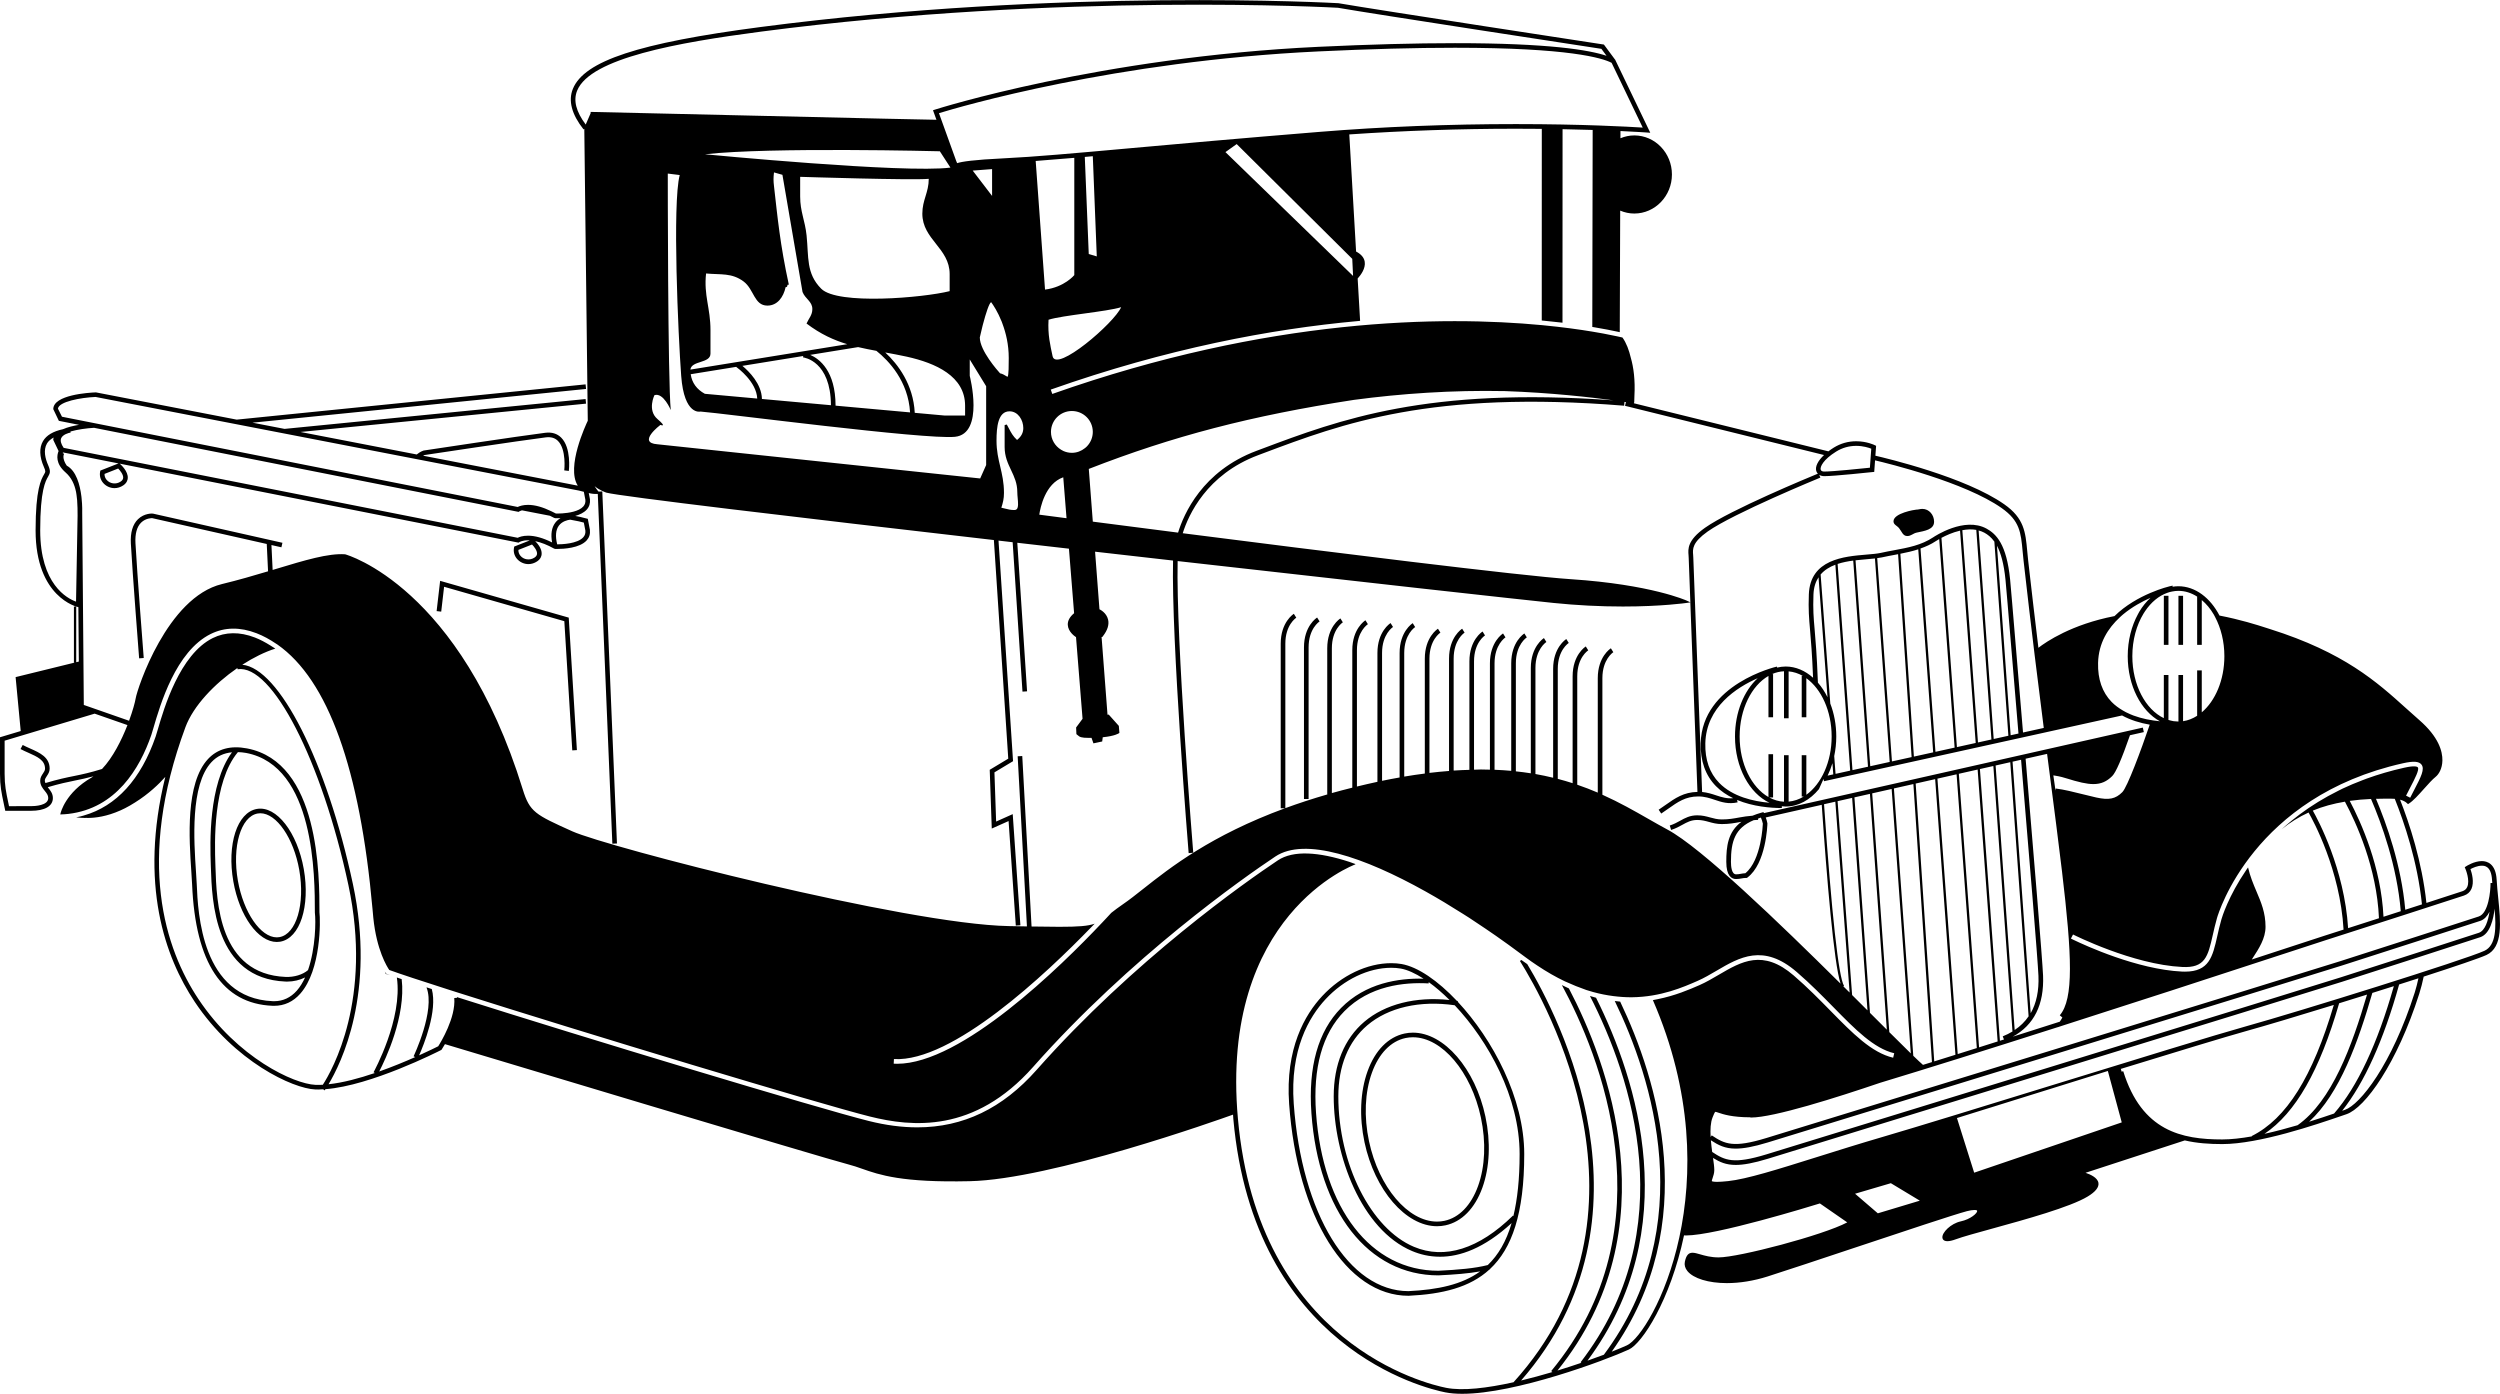 <?xml version="1.0" encoding="utf-8"?>
<!-- Generator: Adobe Illustrator 17.0.0, SVG Export Plug-In . SVG Version: 6.00 Build 0)  -->
<!DOCTYPE svg PUBLIC "-//W3C//DTD SVG 1.1//EN" "http://www.w3.org/Graphics/SVG/1.1/DTD/svg11.dtd">
<svg version="1.1" id="Layer_1" xmlns="http://www.w3.org/2000/svg" xmlns:xlink="http://www.w3.org/1999/xlink" x="0px" y="0px"
	 width="216.4px" height="120.649px" viewBox="0 0 216.4 120.649" enable-background="new 0 0 216.4 120.649" xml:space="preserve">
<path d="M33.394,84.303l0.378,0.109c-0.091-0.033-0.195-0.069-0.273-0.097l-0.054-0.02L33.41,84.25
	c-0.008-0.01-0.048-0.068-0.102-0.149c0.038,0.092,0.065,0.156,0.066,0.159L33.394,84.303z M111.588,95.564
	c0.704,9.772,4.953,16.599,10.332,16.599h0.005h0.005c2.913-0.142,5.295-0.71,7.008-2.284c0.014-0.004,0.031-0.006,0.045-0.01
	l-0.007-0.025c1.897-1.77,2.962-4.797,2.962-9.946c0-4.838-2.738-9.953-5.754-13.184l0.011-0.068
	c-0.029-0.005-0.057-0.005-0.085-0.01c-1.655-1.753-3.386-2.945-4.792-3.19c-0.283-0.049-0.583-0.074-0.892-0.074
	c-2.082,0-4.314,1.063-5.971,2.843C112.956,87.824,111.241,90.754,111.588,95.564z M131.538,99.897c0,2.154-0.19,3.909-0.539,5.364
	l-0.037-0.038c-2.945,2.887-5.913,3.82-8.57,2.702c-3.732-1.567-6.546-7.166-6.546-13.022c0-2.629,0.867-4.756,2.507-6.153
	c1.817-1.547,4.564-2.17,7.567-1.735C128.806,90.082,131.538,94.955,131.538,99.897z M118.094,88.444
	c-1.732,1.476-2.648,3.709-2.648,6.458c0,5.108,2.38,11.538,6.791,13.391c0.672,0.283,1.483,0.49,2.415,0.49
	c1.701,0,3.806-0.713,6.194-2.914c-0.464,1.596-1.16,2.77-2.064,3.634c-1.138,0.288-2.538,0.408-4.28,0.493
	c-5.834,0-9.989-5.36-10.586-13.656c-0.281-3.906,0.545-6.87,2.454-8.811c2.171-2.206,5.165-2.525,7.294-2.405l0.006-0.111
	c0.587,0.42,1.194,0.943,1.803,1.547C122.555,86.248,119.894,86.912,118.094,88.444z M120.426,83.771
	c0.286,0,0.563,0.022,0.823,0.068c0.58,0.101,1.257,0.414,1.976,0.875c-2.171-0.054-5.017,0.378-7.14,2.534
	c-1.994,2.026-2.858,5.095-2.568,9.121c0.613,8.521,4.925,14.027,10.994,14.027c1.41-0.069,2.598-0.162,3.614-0.344
	c-1.579,1.147-3.667,1.585-6.21,1.709c-5.157-0.004-9.24-6.676-9.929-16.228c-0.336-4.665,1.316-7.496,2.762-9.049
	C116.33,84.785,118.453,83.771,120.426,83.771z M122.305,89.386c-0.243,0-0.486,0.025-0.724,0.076
	c-1.415,0.301-2.553,1.458-3.203,3.259c-0.639,1.769-0.733,3.955-0.265,6.156c0.88,4.142,3.576,7.265,6.273,7.265
	c0.243,0,0.486-0.025,0.724-0.076c1.416-0.301,2.555-1.459,3.205-3.26c0.638-1.768,0.731-3.954,0.263-6.155
	C127.698,92.509,125.002,89.386,122.305,89.386z M127.939,102.67c-0.603,1.666-1.637,2.733-2.913,3.005
	c-0.209,0.044-0.424,0.066-0.64,0.066c-2.512,0-5.041-2.986-5.883-6.948c-0.452-2.129-0.364-4.236,0.25-5.937
	c0.602-1.666,1.636-2.732,2.911-3.004c0.209-0.044,0.425-0.066,0.64-0.066c2.513,0,5.041,2.986,5.883,6.948
	C128.64,98.863,128.553,100.972,127.939,102.67z M21.375,64.781c-1.413-0.269-2.547,0.041-3.363,0.913
	c-1.967,2.105-1.643,6.907-1.449,9.777c0.029,0.423,0.054,0.795,0.066,1.097c0.285,6.782,2.624,10.313,6.951,10.493
	c0.048,0.002,0.096,0.003,0.143,0.003l0,0c0.891,0,1.655-0.354,2.271-1.053c1.818-2.063,1.746-6.359,1.658-7.039
	C27.653,75.757,27.653,65.97,21.375,64.781z M25.696,85.747c-0.537,0.608-1.2,0.917-1.971,0.917l0,0
	c-0.042,0-0.084-0.001-0.126-0.003c-6.154-0.256-6.466-7.673-6.568-10.11c-0.013-0.304-0.038-0.679-0.067-1.106
	c-0.177-2.621-0.506-7.499,1.342-9.477c0.476-0.51,1.065-0.781,1.776-0.85c-2.064,2.801-1.896,7.943-1.838,9.683l0.009,0.271
	c0.091,2.883,0.305,9.634,6.459,9.892c0.05,0.002,0.099,0.003,0.148,0.003c0.556,0,1.099-0.135,1.55-0.36
	C26.213,85.034,25.979,85.425,25.696,85.747z M26.661,83.974c-0.456,0.393-1.195,0.617-1.934,0.589
	c-5.782-0.241-5.981-6.498-6.076-9.504l-0.009-0.272c-0.06-1.759-0.236-7.075,1.952-9.684c0.227,0.009,0.459,0.024,0.707,0.071
	c5.952,1.127,5.952,10.665,5.954,13.824C27.345,79.708,27.325,82.06,26.661,83.974z M22.235,70.022
	c-1.708,0.301-2.603,3.061-2.037,6.283c0.527,2.982,2.145,5.232,3.762,5.232l0,0c0.101,0,0.2-0.008,0.3-0.025
	c1.708-0.301,2.602-3.061,2.036-6.283C25.738,72.06,23.935,69.72,22.235,70.022z M24.191,81.117
	c-0.077,0.014-0.153,0.021-0.23,0.021c-1.403,0-2.883-2.154-3.369-4.902c-0.518-2.952,0.25-5.563,1.712-5.819
	c0.077-0.014,0.154-0.021,0.231-0.021c1.403,0,2.883,2.153,3.368,4.902C26.421,78.25,25.653,80.86,24.191,81.117z M113.273,56.039
	c0-1.623,0.911-2.222,0.95-2.247l-0.212-0.339c-0.047,0.029-1.139,0.729-1.139,2.586V69.16h0.4L113.273,56.039L113.273,56.039z
	 M216.245,77.72c-0.053-0.521-0.106-1.059-0.134-1.558c-0.075-1.415-0.836-1.626-1.283-1.626c-0.654,0-1.313,0.42-1.34,0.438
	l-0.142,0.092l0.066,0.154c0.004,0.01,0.411,0.979,0.149,1.561c-0.08,0.179-0.217,0.297-0.417,0.364
	c-0.401,0.134-1.597,0.522-3.114,1.013c-0.381-3.587-1.474-6.887-2.281-8.937c0.235,0.06,0.455,0.155,0.628,0.328l0.055,0.056
	l0.067-0.04c0.375-0.225,0.861-0.77,1.332-1.297c0.369-0.413,0.718-0.803,0.995-1.024c0.275-0.221,0.574-0.708,0.588-1.414
	c0.016-0.791-0.319-2.041-2.006-3.507c-0.382-0.333-0.758-0.672-1.139-1.015c-2.512-2.266-5.358-4.832-11.771-6.854l-0.322-0.103
	c-0.808-0.262-2.25-0.72-4.057-1.068c-0.796-1.534-2.094-2.538-3.562-2.538c-0.169,0-0.336,0.017-0.5,0.043l0.007-0.096
	l-0.264,0.059c-0.042,0.01-2.831,0.671-4.768,2.578c-3.71,0.721-5.906,2.217-6.587,2.745c-0.279-2.299-0.581-4.848-0.891-7.595
	c-0.03-0.274-0.055-0.534-0.077-0.782c-0.153-1.645-0.264-2.832-1.982-4.041c-3.368-2.369-10.257-4.001-11.161-4.209l0.062-0.854
	l-0.12-0.06c-0.027-0.014-0.687-0.337-1.603-0.337c-0.701,0-1.357,0.188-1.951,0.557c-0.165,0.103-0.314,0.209-0.455,0.316
	l-16.834-4.161l0.006-0.065l0.02,0.001c0.002-0.036,0.013-0.244,0.017-0.556c0.078-1.405-0.075-2.491-0.309-3.306
	c-0.156-0.665-0.385-1.292-0.726-1.766c-0.037-0.009-0.087-0.02-0.128-0.029c-0.051-0.012-0.103-0.023-0.159-0.036
	c-0.013-0.003-0.023-0.005-0.036-0.008c-0.044-0.01-0.085-0.019-0.132-0.029c-0.329-0.072-0.735-0.155-1.213-0.244
	c-0.287-0.053-0.605-0.109-0.944-0.165c-1.139-0.189-2.567-0.387-4.263-0.55c-0.037-0.004-0.074-0.007-0.111-0.011
	c-8.484-0.803-23.54-0.693-42.369,5.957l-0.133-0.377c10.073-3.558,19.074-5.248,26.579-5.931c0.033-0.003,0.067-0.007,0.1-0.01
	s0.067-0.007,0.099-0.01l-0.212-3.664c0.267-0.294,0.703-0.872,0.611-1.454c-0.057-0.36-0.315-0.654-0.747-0.882l-0.588-10.136
	c4.694-0.321,9.526-0.493,14.419-0.493c0.781,0,1.528,0.005,2.244,0.012l-0.004,16.587c0.033,0.003,0.066,0.006,0.099,0.01
	c0.033,0.003,0.067,0.006,0.1,0.01c0.487,0.047,0.955,0.097,1.397,0.149c0.033,0.004,0.067,0.008,0.1,0.011
	c0.032,0.004,0.067,0.007,0.099,0.011l0.006-16.751c0.948,0.018,1.822,0.041,2.606,0.066L137.829,28.3
	c0.033,0.005,0.067,0.011,0.099,0.016c0.033,0.005,0.068,0.011,0.101,0.017c0.815,0.138,1.476,0.268,1.977,0.377
	c0.032,0.007,0.069,0.014,0.1,0.021c0.035,0.008,0.067,0.015,0.1,0.022l0.038-10.521c0.378,0.16,0.789,0.252,1.221,0.252
	c1.796,0,3.257-1.517,3.257-3.381s-1.461-3.381-3.257-3.381c-0.424,0-0.827,0.09-1.199,0.244l0.002-0.623
	c1.414,0.066,2.217,0.123,2.235,0.124l0.345,0.025l-3.02-6.285L139.8,5.149l-0.016-0.009l-0.95-1.283l-0.081-0.013
	c-0.195-0.03-19.583-2.992-22.896-3.567c-0.237-0.013-23.989-1.349-50.036,2.064C55.276,3.722,50.572,5.272,49.588,7.692
	c-0.416,1.023-0.105,2.204,0.923,3.508l0.066-0.052l0.301,25.273c-0.167,0.348-1.877,3.995-0.875,5.6
	c0.005,0.008,0.012,0.012,0.017,0.019l-13.398-2.594c0.069-0.034,0.122-0.056,0.128-0.058c0.083-0.012,8.29-1.253,10.488-1.529
	c0.45-0.055,0.793,0.043,1.055,0.304c0.752,0.745,0.551,2.537,0.549,2.555l0.397,0.047c0.009-0.081,0.226-2.002-0.664-2.886
	c-0.35-0.348-0.814-0.489-1.387-0.416c-2.203,0.276-10.415,1.519-10.521,1.536c-0.027,0.007-0.292,0.091-0.594,0.341l-10.068-1.949
	l24.723-2.452l-0.039-0.398l-26.058,2.584l-2.777-0.538l28.875-2.919l-0.04-0.398l-30.201,3.053L8.302,33.964
	c-0.616,0.024-3.69,0.209-3.69,1.452l0.483,1.012l1.746,0.346c-0.479,0.079-0.984,0.199-1.394,0.379
	c-0.839,0.18-1.428,0.521-1.727,1.036c-0.334,0.574-0.31,1.341,0.073,2.215c0.174,0.396,0.154,0.431,0.024,0.654
	c-0.257,0.445-0.736,1.273-0.736,4.849c0,5.82,3.62,6.626,3.656,6.634l0.047,0.01l0.039,4.715L6.598,57.32v-4.819h-0.2v4.849h0.08
	l-5.127,1.261l0.442,4.668L0,63.817v3.174c0,1.033,0.128,1.639,0.323,2.554l0.133,0.638h2.216c1.21,0,1.905-0.403,1.905-1.105
	c0-0.383-0.208-0.643-0.393-0.871c-0.019-0.023-0.031-0.045-0.049-0.068c1.046-0.308,1.732-0.449,2.386-0.582
	c0.486-0.099,0.971-0.201,1.563-0.359c-0.052,0.034-0.102,0.075-0.155,0.105c-2.263,1.298-2.673,3.031-2.69,3.104l-0.021,0.092
	c0.126-0.004,0.252-0.009,0.374-0.018c0.114-0.009,0.227-0.018,0.337-0.031c4.111-0.488,6.163-3.914,7.168-6.828
	c0.047-0.136,0.108-0.345,0.185-0.611c0.578-1.986,1.932-6.637,4.956-8.134c1.202-0.595,2.537-0.615,3.97-0.063
	c0.586,0.226,1.143,0.534,1.681,0.898c0.041,0.028,0.083,0.05,0.124,0.079c4.38,3.066,7.147,10.745,8.232,22.899
	c0.026,0.3,0.049,0.551,0.068,0.748c0.283,2.813,1.199,4.26,1.381,4.523c0.936,0.341,2.754,0.94,5.124,1.698
	c0.28,0.09,0.574,0.183,0.869,0.277c10.765,3.424,31.17,9.597,35.611,10.71c3.628,0.908,9.039,1.453,14.123-4.286
	c8.469-9.566,18.188-16.36,20.964-18.215c2.558-1.711,7.686,0.045,13.014,3.021c1.083,0.605,2.172,1.261,3.251,1.947
	c0.362,0.224,0.703,0.447,1.028,0.668c0.613,0.404,1.222,0.814,1.821,1.232c0.733,0.512,1.449,1.031,2.146,1.551
	c0.123,0.092,0.251,0.183,0.372,0.275c0.35,0.265,0.692,0.496,1.033,0.725c0.828,0.556,1.626,1.01,2.396,1.377
	c0.663,0.303,1.286,0.552,1.87,0.754c0.108,0.035,0.214,0.065,0.321,0.096c0.089,0.026,0.178,0.056,0.266,0.08
	c0.599,0.164,1.173,0.276,1.727,0.347c0.563,0.072,1.109,0.111,1.624,0.105c2.516-0.029,4.445-0.872,5.697-1.421
	c0.545-0.238,1.089-0.558,1.615-0.866c2.001-1.176,4.074-2.391,6.961,0.101c1.2,1.035,2.273,2.128,3.22,3.093
	c1.856,1.89,3.46,3.522,5.217,3.938l-0.092,0.389c-1.869-0.441-3.51-2.112-5.41-4.048c-0.987-1.005-2.008-2.045-3.196-3.069
	c-2.67-2.304-4.527-1.214-6.497-0.059c-0.536,0.314-1.091,0.641-1.657,0.889c-0.889,0.389-2.117,0.917-3.639,1.221
	c-0.019,0.004-0.038,0.008-0.057,0.011c-0.032,0.006-0.064,0.013-0.096,0.019c-0.034,0.006-0.066,0.014-0.1,0.02
	c-0.05,0.009-0.096,0.021-0.146,0.029c6.938,15.952-0.093,28.887-2.248,29.882c-0.305,0.14-0.763,0.332-1.317,0.55
	c7.871-11.101,3.935-23.614,0.733-30.302c-0.152-0.011-0.312-0.037-0.468-0.054c3.227,6.647,7.377,19.44-0.943,30.618
	c-0.431,0.163-0.911,0.337-1.418,0.515c8.456-11.407,4.3-24.297,0.741-31.415c-0.172-0.042-0.351-0.101-0.527-0.152
	c3.59,7.033,8.034,20.196-0.808,31.704l0.062,0.048c-0.652,0.223-1.345,0.45-2.065,0.67c9.911-12.331,4.248-26.863,0.989-33.074
	c-0.2-0.087-0.405-0.194-0.609-0.293c3.186,5.886,9.441,20.877-0.923,33.413l0.103,0.084c-0.889,0.265-1.802,0.515-2.71,0.733
	c12.315-14.133,3.24-31.559,0.534-36.043c-0.142-0.102-0.279-0.189-0.422-0.297c-0.027-0.02-0.055-0.04-0.081-0.06l-0.133,0.083
	c2.224,3.539,12.635,21.908-0.553,36.467c-2.253,0.501-4.395,0.769-5.834,0.482c-1.661-0.328-16.274-3.775-18.023-23.308
	c-1.58-17.646,10.052-21.959,10.169-22.001l-0.012-0.034c-0.054-0.019-0.109-0.04-0.163-0.058c-0.047-0.016-0.097-0.036-0.144-0.052
	c-0.045-0.015-0.092-0.034-0.137-0.049c-0.02-0.007-0.042-0.016-0.062-0.022c-2.654-0.865-4.859-1.024-6.198-0.13
	c-2.767,1.848-12.45,8.617-20.888,18.148c-2.938,3.318-6.341,4.961-10.319,4.961c-1.334,0-2.732-0.185-4.2-0.552
	c-4.418-1.108-24.626-7.22-35.452-10.66c-0.01-0.003-0.019-0.006-0.029-0.009c-0.004-0.001-0.008-0.003-0.012-0.004
	c-0.019-0.006-0.037-0.012-0.056-0.018c-0.033-0.01-0.064-0.02-0.096-0.031c0.001,0.019-0.001,0.042,0,0.061l-0.234,0.019
	c0.142,1.698-1.179,3.846-1.389,4.176c-0.169,0.085-0.787,0.393-1.654,0.785c0.396-0.887,1.607-3.851,1.098-5.739
	c-0.15-0.048-0.29-0.094-0.434-0.141l-0.021,0.008c0.769,1.982-1.102,5.915-1.121,5.954l0.142,0.069
	c-0.879,0.389-1.968,0.841-3.119,1.249c0.526-1.015,2.323-4.776,1.947-7.996c-0.152-0.051-0.283-0.097-0.419-0.143
	c0.523,3.583-1.99,8.157-2.016,8.204l0.114,0.064c-1.359,0.464-2.772,0.843-4.011,0.973c1.055-1.749,4.129-7.886,2.107-17.338
	c-2.275-10.628-6.384-18.677-9.573-18.975c0.974-0.627,1.963-1.113,2.859-1.395c-0.032-0.023-0.065-0.04-0.097-0.062
	c-0.035-0.024-0.07-0.044-0.105-0.067c-0.034-0.023-0.069-0.044-0.104-0.066c-0.043-0.028-0.086-0.056-0.13-0.083
	c-0.43-0.267-0.87-0.505-1.33-0.683c-1.325-0.511-2.552-0.494-3.649,0.048c-2.866,1.419-4.234,6.118-4.749,7.887
	c-0.08,0.274-0.143,0.491-0.191,0.631c-1.28,3.713-3.407,6.033-6.215,6.838c-0.007,0.002-0.013,0.004-0.02,0.006
	c-0.097,0.028-0.194,0.056-0.293,0.08c-0.071,0.017-0.143,0.03-0.214,0.045c-0.048,0.01-0.095,0.021-0.143,0.03
	c0.255,0.026,0.51,0.052,0.763,0.052c0.034,0,0.066-0.005,0.1-0.006c0.05,0.002,0.092,0.006,0.146,0.006
	c0.665,0,1.648-0.128,2.823-0.651c0.007-0.003,0.014-0.006,0.02-0.009c0.132-0.057,0.257-0.122,0.384-0.184
	c0.279-0.141,0.568-0.308,0.864-0.497c1.184-0.738,2.092-1.615,2.618-2.214c-2.288,9.304-0.008,15.637,2.542,19.464
	c3.465,5.202,8.506,7.512,10.435,7.593c0.089,0.003,0.18,0.005,0.272,0.005c0.133,0,0.276-0.013,0.414-0.02l0.128,0.096
	c0.003-0.004,0.031-0.043,0.074-0.106c3.929-0.299,9.727-3.243,9.99-3.378l0.046-0.023l0.029-0.043
	c0.017-0.025,0.126-0.191,0.277-0.454c2.382,0.717,33.094,9.955,34.938,10.417c0.396,0.101,0.765,0.229,1.154,0.366
	c1.521,0.534,3.451,1.215,9.335,1.081c7.046-0.153,21.511-5.302,22.789-5.762c0.01,0.126,0.014,0.246,0.025,0.374
	c1.775,19.822,16.653,23.33,18.344,23.665c0.437,0.087,0.93,0.126,1.468,0.126c4.597,0,12.371-2.887,14.428-3.833
	c1.131-0.523,3.582-4.228,4.772-9.882c0.056,0.003,0.103,0.01,0.165,0.01c2.594-0.001,10.82-2.534,11.595-2.774l2.369,1.641
	c-2.099,1.115-9.399,3.031-11.13,3.031c-0.684,0-1.197-0.148-1.609-0.267c-0.264-0.076-0.473-0.136-0.653-0.136
	c-0.354,0-0.546,0.225-0.664,0.774c-0.06,0.279,0.016,0.559,0.218,0.809c0.522,0.645,1.833,1.046,3.42,1.046
	c1.119,0,2.335-0.198,3.516-0.573c1.648-0.524,4.504-1.477,7.526-2.484c4.249-1.417,8.644-2.882,9.729-3.169
	c0.515-0.136,0.886-0.132,0.896-0.028c0.021,0.196-0.579,0.728-1.422,0.909c-0.861,0.185-1.639,0.965-1.591,1.412
	c0.009,0.092,0.071,0.304,0.434,0.304c0.185,0,0.427-0.055,0.721-0.163c0.603-0.222,1.799-0.552,3.184-0.933
	c2.837-0.781,6.721-1.852,8.243-2.775c0.675-0.409,0.985-0.806,0.924-1.177c-0.077-0.462-0.718-0.741-1.119-0.872l8.594-2.803
	c1.043,0.245,2.141,0.317,3.243,0.317c3.199,0,8.133-1.689,10.239-2.411l0.507-0.173c1.619-0.543,4.379-4.383,6.306-10.429
	c0.153-0.479,0.278-0.979,0.384-1.483c2.721-0.88,4.85-1.602,5.433-1.872C216.678,81.988,216.458,79.818,216.245,77.72z
	 M27.301,93.904c-1.857-0.077-6.733-2.331-10.118-7.414c-2.885-4.331-5.423-11.931-1.134-23.54c0.685-1.853,2.516-3.76,4.498-5.127
	l0.017,0.108c2.986-0.473,7.287,7.903,9.592,18.67c2.112,9.875-1.409,16.055-2.212,17.297C27.722,93.91,27.506,93.914,27.301,93.904
	z M215.856,77.842h-0.015c0.003-0.018,0.007-0.035,0.01-0.053C215.852,77.807,215.854,77.825,215.856,77.842z M157.889,69.614
	l0.977-0.22l1.237,16.522c-0.178-0.177-0.363-0.36-0.544-0.54l0.061-0.039C159.152,84.621,158.538,79.037,157.889,69.614z
	 M155.956,65.37v3.575h0.183c-0.408,0.25-0.852,0.401-1.316,0.443V65.37h-0.4v4.027c-0.448-0.023-0.876-0.15-1.275-0.367h0.33
	v-3.744h-0.4v3.707c-1.461-0.839-2.495-2.871-2.495-5.242s1.034-4.403,2.495-5.242v3.578h0.4v-3.742h-0.082
	c0.326-0.143,0.671-0.222,1.027-0.24v4.066h0.4v-4.058c0.434,0.04,0.85,0.175,1.236,0.398h-0.102v3.576h0.4v-3.381
	c1.298,0.933,2.191,2.841,2.191,5.045c0,2.203-0.894,4.111-2.191,5.044V65.37H155.956z M153.17,69.488
	c-1.39-0.12-3.183-0.521-4.355-1.721c-0.832-0.852-1.236-2.006-1.202-3.429c0.074-3.138,2.702-4.831,4.536-5.635
	c-1.185,1.085-1.968,2.942-1.968,5.049C150.181,66.417,151.435,68.681,153.17,69.488z M157.35,58.903
	c-0.086-2.239-0.195-3.491-0.274-4.405c-0.094-1.073-0.15-1.722-0.103-3.034c0.023-0.622,0.186-1.107,0.439-1.494l0.777,10.381
	c-0.233-0.472-0.513-0.897-0.83-1.261L157.35,58.903z M172.632,46.882l1.213,16.805l-1.271,0.28l-1.303-18.049
	c0.168,0.046,0.334,0.104,0.492,0.19C172.056,46.27,172.357,46.498,172.632,46.882z M172.858,47.241
	c0.327,0.611,0.597,1.525,0.738,2.95c0.066,0.665,0.246,2.822,0.495,5.809c0.18,2.167,0.396,4.759,0.628,7.495l-0.677,0.149
	L172.858,47.241z M171.068,45.867l1.31,18.143l-1.165,0.257l-1.353-18.373C170.258,45.819,170.671,45.795,171.068,45.867z
	 M169.663,45.933l1.353,18.378l-1.626,0.359l-1.338-18.113C168.441,46.349,169.022,46.081,169.663,45.933z M167.859,46.662
	l1.333,18.051l-1.659,0.366l-1.294-17.601c0.452-0.16,0.895-0.352,1.321-0.635C167.566,46.839,167.677,46.766,167.859,46.662z
	 M166.044,47.549l1.292,17.574l-1.67,0.368l-1.17-17.559C165.026,47.83,165.543,47.711,166.044,47.549z M164.299,47.97l1.17,17.564
	l-1.702,0.375l-1.275-17.599c0.137-0.019,0.279-0.035,0.396-0.061c0.384-0.086,0.763-0.156,1.137-0.226
	C164.118,48.006,164.208,47.988,164.299,47.97z M162.295,48.341l1.276,17.612l-1.681,0.371L160.615,48.5
	c0.335-0.039,0.666-0.068,0.978-0.094C161.845,48.384,162.08,48.364,162.295,48.341z M160.416,48.524l1.277,17.843l-1.343,0.296
	l-1.285-17.849C159.496,48.674,159.957,48.585,160.416,48.524z M158.869,48.882l1.283,17.824l-1.267,0.28l-0.115-1.539
	c0.114-0.539,0.178-1.106,0.178-1.695c0-1.029-0.188-1.998-0.517-2.848l-0.837-11.176C157.928,49.337,158.371,49.069,158.869,48.882
	z M158.616,66.06l0.073,0.97l-0.491,0.108C158.362,66.801,158.502,66.44,158.616,66.06z M183.786,53.173
	c0.773-0.641,1.63-1.105,2.362-1.426c-0.367,0.335-0.696,0.742-0.974,1.209c-0.021,0.036-0.039,0.075-0.06,0.111
	c-0.02,0.035-0.039,0.071-0.058,0.107c-0.55,1.012-0.88,2.265-0.88,3.625c0,2.561,1.158,4.751,2.787,5.635
	c-0.757-0.073-1.55-0.222-2.292-0.498c-0.191-0.071-0.375-0.154-0.557-0.243c-0.031-0.015-0.063-0.027-0.093-0.043
	c-0.091-0.046-0.177-0.098-0.265-0.149c-0.352-0.206-0.684-0.444-0.97-0.737c-0.815-0.836-1.211-1.973-1.177-3.38
	c0.042-1.723,0.858-3.005,1.886-3.95c0.046-0.042,0.091-0.087,0.138-0.128C183.684,53.261,183.734,53.216,183.786,53.173z
	 M190.185,52.98v0.101v0.1v2.639h0.4v-2.586v-0.107v-0.096v-1.092c0.392,0.331,0.743,0.75,1.033,1.244
	c0.022,0.037,0.041,0.076,0.062,0.114c0.021,0.037,0.04,0.076,0.06,0.114c0.501,0.946,0.802,2.116,0.802,3.388
	c0,2.068-0.788,3.874-1.957,4.861v-3.632h-0.4v3.93c-0.379,0.242-0.788,0.406-1.219,0.469V58.43h-0.4v4.025
	c-0.003,0-0.005,0.001-0.008,0.001c-0.065,0-0.128-0.009-0.192-0.014c-0.073-0.005-0.146-0.006-0.218-0.016
	c-0.079-0.011-0.156-0.033-0.233-0.051c-0.072-0.017-0.143-0.033-0.214-0.055v-0.867v-1.9V58.43h-0.05h-0.203h-0.147v3.732
	c-1.581-0.75-2.726-2.868-2.726-5.363c0-1.406,0.365-2.691,0.965-3.681c0.023-0.037,0.047-0.073,0.07-0.109
	c0.022-0.034,0.043-0.069,0.066-0.102c0.519-0.774,1.189-1.338,1.944-1.598c0.068-0.023,0.136-0.046,0.205-0.065
	c0.067-0.018,0.135-0.031,0.203-0.044c0.174-0.033,0.35-0.056,0.53-0.056c0.58,0,1.13,0.181,1.627,0.498V52.98z M203.253,80.341
	c-0.325-5.133-2.605-9.381-3.057-10.175c0.852-0.354,1.776-0.605,2.781-0.773c0.974,1.818,2.763,5.718,2.945,10.09
	C204.996,79.781,204.085,80.074,203.253,80.341z M206.315,79.356c-0.206-4.309-1.926-8.147-2.922-10.033
	c0.584-0.082,1.198-0.136,1.842-0.165c0.898,2.09,2.245,5.778,2.575,9.715C207.318,79.033,206.817,79.195,206.315,79.356z
	 M179.44,80.895l0.002-0.005c0.051,0.025,5.169,2.605,9.444,2.811c1.991,0.109,2.234-0.914,2.649-2.748
	c0.101-0.446,0.215-0.953,0.368-1.487c0.123-0.429,3.161-10.512,16.114-13.401c0.896-0.199,1.37-0.165,1.587,0.116
	c0.305,0.396-0.056,1.088-0.601,2.136c-0.119,0.229-0.247,0.475-0.377,0.733l-0.357-0.178c0.131-0.263,0.259-0.51,0.379-0.74
	c0.388-0.744,0.788-1.514,0.639-1.708c-0.046-0.06-0.253-0.178-1.182,0.031c-1.161,0.259-2.24,0.578-3.244,0.941
	c-0.128,0.046-0.251,0.095-0.376,0.143c-0.59,0.225-1.157,0.462-1.694,0.716c-0.123,0.058-0.24,0.12-0.36,0.179
	c-1.259,0.623-2.372,1.317-3.352,2.047c-0.236,0.176-0.464,0.354-0.685,0.533c-0.311,0.253-0.61,0.507-0.892,0.764
	c0.723-0.589,1.496-1.064,2.328-1.446c0.394,0.687,2.732,4.967,3.029,10.134c-0.626,0.201-1.203,0.386-1.685,0.541
	c-0.298,0.096-1.127,0.367-2.368,0.774c-1.328,0.435-2.62,0.858-3.893,1.274c0.023-0.035,0.045-0.07,0.068-0.105
	c0.552-0.846,1.123-1.721,1.123-2.728c0-1.219-0.382-2.115-0.786-3.064c-0.269-0.632-0.545-1.287-0.727-2.075
	c-0.025,0.036-0.049,0.071-0.074,0.107c-0.026,0.037-0.051,0.074-0.076,0.11c-1.551,2.273-2.103,4.1-2.153,4.275
	c-0.15,0.523-0.264,1.023-0.363,1.466c-0.4,1.769-0.693,3.065-2.794,3.065c-0.085,0-0.173-0.002-0.265-0.006
	c-3.875-0.187-8.398-2.27-9.397-2.753c-0.003-0.001-0.004-0.002-0.007-0.003c-0.041-0.02-0.078-0.038-0.107-0.052
	c-0.055-0.027-0.093-0.046-0.096-0.048l0.068-0.133l0.079-0.154L179.44,80.895z M161.865,87.673L160.52,69.02l1.341-0.303
	l1.462,20.411c-0.319-0.318-0.647-0.645-0.993-0.992C162.181,87.988,162.02,87.827,161.865,87.673z M160.319,86.131l-1.257-16.782
	l1.26-0.284l1.327,18.393C161.222,87.03,160.78,86.59,160.319,86.131z M162.058,68.673l1.683-0.38l1.658,22.89
	c-0.509-0.496-1.142-1.124-1.86-1.84L162.058,68.673z M166.453,92.176c-0.194-0.169-0.478-0.436-0.839-0.785l-1.677-23.143
	l1.686-0.38l1.607,24.067C166.971,92.015,166.706,92.098,166.453,92.176z M167.427,91.874l-1.606-24.05l1.686-0.381l1.756,23.858
	C168.634,91.498,168.023,91.688,167.427,91.874z M169.459,91.24l-1.755-23.841l1.657-0.374l1.751,23.696
	C170.55,90.897,169.998,91.071,169.459,91.24z M171.308,90.658l-1.75-23.679l1.626-0.367l1.732,23.537
	C172.372,90.323,171.833,90.493,171.308,90.658z M173.113,90.088l-1.731-23.52l1.162-0.262l1.656,22.98
	c-0.261,0.157-0.538,0.3-0.844,0.42l0.107,0.272C173.345,90.015,173.228,90.052,173.113,90.088z M175.777,87.702l-1.57-21.771
	l0.737-0.166c0.666,7.873,1.455,17.434,1.504,18.706C176.5,85.759,176.272,86.836,175.777,87.702z M175.596,87.972
	c-0.315,0.464-0.717,0.859-1.206,1.184l-1.65-22.894l1.269-0.286L175.596,87.972z M176.848,84.455
	c-0.051-1.282-0.844-10.893-1.511-18.78l1.859-0.419l0.31,2.401c0.169,1.305,0.326,2.52,0.474,3.682
	c0.177,1.434,0.348,2.822,0.507,4.09c0.87,7.318,1.024,11.037-0.192,12.456l0.224,0.191c-0.08,0.146-0.157,0.268-0.225,0.362
	c-1.411,0.452-2.767,0.884-4.068,1.297C176.063,88.73,176.948,86.961,176.848,84.455z M182.46,92.723l0.026,0.096l0.01,0.037
	l1.162,4.299l-12.774,4.353l-1.458-4.627l-0.032-0.103v-0.001l10.731-3.346l2.332-0.727L182.46,92.723z M163.673,102.417
	l2.508,1.513l-3.636,1.095l-1.971-1.695L163.673,102.417z M148.207,99.713c-0.044-0.323-0.086-0.666-0.114-1.01
	c0.65,0.424,1.221,0.722,2.145,0.722c0.677,0,1.544-0.156,2.774-0.532c2.766-0.843,46.937-14.429,49.705-15.317
	c3.049-0.979,10.802-3.474,11.974-3.865c0.359-0.119,0.615-0.421,0.802-0.793c-0.12,0.781-0.384,1.645-0.929,1.826
	c-1.137,0.38-8.545,2.765-11.97,3.861c-2.633,0.846-46.877,14.456-49.699,15.318C150.06,100.789,149.315,100.452,148.207,99.713z
	 M213.272,77.523c0.308-0.103,0.528-0.298,0.655-0.58c0.26-0.579,0.036-1.371-0.084-1.714c0.206-0.109,0.606-0.294,0.984-0.294
	c0.202,0,0.818,0,0.885,1.248c0.004,0.08,0.016,0.167,0.021,0.249l-0.152,0.001c0.003,0.711-0.176,2.617-1.018,2.897
	c-1.17,0.391-8.92,2.885-11.97,3.863c-2.768,0.889-46.934,14.473-49.699,15.315c-2.867,0.876-3.593,0.524-4.726-0.231l-0.096,0.143
	c-0.036-0.639-0.01-1.256,0.17-1.702c0.071-0.178,0.18-0.447,0.233-0.479c0.048,0,0.151,0.035,0.271,0.075
	c0.41,0.139,1.172,0.395,2.739,0.4c0.019,0.006,0.034,0.01,0.053,0.016l0.028,0.004c1.972,0,7.432-1.734,11.176-3.007
	c4.053-1.228,9.178-2.833,15.368-4.813l0.002,0.004l0.342-0.114c5.882-1.882,12.703-4.095,20.474-6.643
	c1.24-0.406,2.069-0.678,2.366-0.773C204.621,80.323,212.131,77.905,213.272,77.523z M209.644,78.283
	c-0.46,0.149-0.946,0.305-1.444,0.466c-0.339-3.861-1.634-7.477-2.535-9.602c0.221-0.006,0.441-0.013,0.67-0.013
	c0.171,0,0.345-0.004,0.521-0.004c0.142,0,0.289,0.004,0.436,0.015C208.101,71.161,209.261,74.57,209.644,78.283z M162.233,40.848
	l0.072-0.999c1.08,0.253,7.763,1.882,10.96,4.13c1.568,1.104,1.661,2.101,1.814,3.752c0.023,0.25,0.048,0.513,0.079,0.79
	c0.674,5.987,1.315,11.092,1.75,14.49l-1.795,0.396c-0.23-2.715-0.445-5.289-0.624-7.441c-0.249-2.988-0.429-5.146-0.495-5.814
	c-0.305-3.049-1.201-3.932-2.038-4.393c-1.923-1.056-4.513,0.68-4.619,0.752c-1.025,0.681-2.171,0.894-3.385,1.119
	c-0.378,0.07-0.763,0.142-1.15,0.229c-0.321,0.071-0.748,0.107-1.243,0.148c-1.94,0.161-4.873,0.405-4.986,3.442
	c-0.048,1.337,0.013,2.032,0.104,3.083c0.076,0.874,0.179,2.068,0.262,4.136c-0.685-0.613-1.499-0.973-2.374-0.973
	c-0.252,0-0.498,0.036-0.739,0.093l-0.02-0.088c-0.064,0.015-6.472,1.514-6.594,6.628c-0.036,1.535,0.406,2.786,1.316,3.718
	c0.436,0.446,0.952,0.783,1.497,1.046c-0.54,0.052-0.979-0.08-1.468-0.243c-0.375-0.125-0.765-0.25-1.223-0.294l-0.761-20.261
	c0-0.084-0.008-0.171-0.015-0.262c-0.043-0.501-0.091-1.068,1.257-2.023c2.228-1.575,9.681-4.636,9.756-4.667l-0.098-0.238
	c0.119,0.073,0.269,0.114,0.443,0.114c0.842,0,4.016-0.339,4.15-0.353L162.233,40.848z M158.933,39.091
	c0.53-0.329,1.115-0.497,1.74-0.497c0.603,0,1.088,0.159,1.304,0.244l-0.119,1.647c-0.678,0.071-3.229,0.333-3.941,0.333
	c-0.124,0-0.279-0.027-0.317-0.159C157.528,40.407,157.824,39.781,158.933,39.091z M157.89,39.386
	c-0.526,0.495-0.785,0.997-0.674,1.384c0.026,0.091,0.077,0.165,0.139,0.231c-0.693,0.285-7.573,3.13-9.769,4.683
	c-1.535,1.087-1.472,1.836-1.425,2.383c0.006,0.08,0.013,0.155,0.013,0.236l0.144,3.833l-0.301-0.14
	c-0.03-0.014-3.086-1.402-10.04-1.861c-4.366-0.288-21.448-2.424-33.599-3.979c0.49-1.563,2.054-5.079,6.525-6.755l0.457-0.172
	c6.814-2.562,14.536-5.464,31.226-4.11l0.028-0.33c0.047,0.007,0.084,0.013,0.126,0.019l-0.079,0.32L157.89,39.386z M48.229,47.119
	c-0.172-0.707-0.128-1.257,0.15-1.625c0.285-0.378,0.747-0.482,0.976-0.511l0.749,0.145l0.432,0.108l0.133,0.69
	c0.023,0.229-0.036,0.421-0.182,0.582C49.98,47.071,48.642,47.118,48.229,47.119z M8.271,34.36l10.847,2.101l1.365,0.264
	l2.767,0.536l1.374,0.266l11.124,2.155l0.45,0.087l13.907,2.694l0.432,0.108l0.133,0.692c0.023,0.229-0.036,0.42-0.182,0.581
	c-0.386,0.428-1.252,0.557-1.828,0.595c-0.187,0.012-0.344,0.015-0.443,0.015c-0.04,0-0.072-0.001-0.096-0.001
	c-0.133-0.074-0.26-0.131-0.389-0.194c-0.743-0.362-1.425-0.557-2.026-0.557c-0.22,0-0.398,0.026-0.542,0.06
	c-0.163,0.038-0.282,0.086-0.352,0.122l-9.282-1.838l-0.397-0.078l-3.522-0.697l-0.393-0.078l-6.497-1.287l-0.301-0.06l-7.738-1.532
	l-1.236-0.245l-2.793-0.553l-1.314-0.26l-3.16-0.626l-2.816-0.558l-0.35-0.7C5.096,34.765,6.973,34.417,8.271,34.36z M94.937,22.195
	l-0.695-0.208L93.9,13.583c0.229-0.02,0.455-0.04,0.693-0.061L94.937,22.195z M92.991,13.663v10.151c0,0-0.849,1.043-2.534,1.253
	l-0.808-11.134C90.655,13.859,91.752,13.77,92.991,13.663z M56.907,36.27c-0.896-0.766-0.259-2.065-0.259-2.065
	c0.776-0.259,1.414,1.291,1.414,1.291c-0.259-2.444-0.259-20.472-0.259-20.472l1.033,0.128c-0.646,2.446-0.13,13.907,0.128,17.384
	c0.257,3.475,1.672,3.088,1.672,3.088c1.798,0.13,19.441,2.446,22.022,2.186c2.581-0.257,1.283-5.275,1.283-5.275v-1.42l1.42,2.316
	v6.823l-0.517,1.161l-27.937-2.959c-1.799-0.129,0.259-1.678,0.259-1.678S57.803,37.037,56.907,36.27z M61.117,23.672
	c1.287,0.122,2.226-0.071,3.251,0.695c0.906,0.678,0.906,2.086,2.055,2.086c0.868,0,1.391-0.731,1.581-1.599
	c0.244,0.018,0.053-0.275,0.279-0.206c-0.766-3.512-0.974-5.811-1.287-8.541c-0.055-0.468-0.053-0.713,0-1.183l0.731,0.208
	l1.739,10.143c0.244,0.609,0.85,0.817,0.85,1.477c0,0.523-0.295,0.784-0.503,1.253c1.228,0.928,2.359,1.436,3.526,1.788l-13.579,2.2
	c0.092-0.8,1.739-0.52,1.739-1.382c0-0.799,0-1.236,0-2.035C61.5,26.662,60.909,25.584,61.117,23.672z M82.202,23.723
	c0,0.573,0,0.906,0,1.479c-2.294,0.574-9.689,1.216-11.115-0.208c-1.32-1.322-1.077-2.748-1.269-4.609
	c-0.138-1.322-0.556-2.053-0.556-3.375c0-0.66,0-1.043,0-1.703c0,0,9.773,0.312,11.131,0.173c0,1.183-0.556,1.827-0.556,3.01
	C79.836,20.733,82.202,21.48,82.202,23.723z M88.035,38.083c-0.353-0.324-0.509-0.624-0.705-0.997
	c-0.056-0.106-0.114-0.219-0.182-0.34l-0.187,0.049v1.903c0,0.813,0.283,1.414,0.558,1.995c0.277,0.586,0.539,1.141,0.539,1.908
	c0,0.156,0.017,0.334,0.032,0.505c0.035,0.375,0.075,0.8-0.074,0.964c-0.048,0.052-0.117,0.078-0.212,0.078
	c-0.318,0-0.551-0.059-0.819-0.127c-0.098-0.024-0.198-0.05-0.309-0.074c0.135-0.416,0.228-0.771,0.228-1.28
	c0-0.899-0.165-1.602-0.325-2.282c-0.158-0.668-0.321-1.359-0.321-2.234c0-1.186,0.128-2.547,1.126-2.547
	c0.737,0,1.193,0.752,1.193,1.449C88.577,37.458,88.404,37.788,88.035,38.083z M63.721,31.756c0.135,0.096,1.762,1.291,1.825,2.743
	l-4.534-0.411c-0.696-0.377-1.12-0.95-1.224-1.695L63.721,31.756z M65.953,34.535c-0.027-1.309-1.121-2.391-1.692-2.867l5.265-0.853
	l-0.013,0.12c0.098,0.012,2.388,0.323,2.414,4.14L65.953,34.535z M72.327,35.113c-0.008-3.002-1.385-4.042-2.194-4.396l4.147-0.672
	c0.51,0.119,1.034,0.224,1.582,0.324c1.079,0.863,2.75,2.625,2.914,5.328L72.327,35.113z M79.181,35.734
	c-0.13-2.472-1.454-4.2-2.553-5.224c0.59,0.107,1.201,0.219,1.865,0.364c2.505,0.558,5.045,1.687,5.045,4.243
	c0,0.332,0,0.523,0,0.853h-1.756L79.181,35.734z M85.875,16.96l-1.678-2.194l1.678-0.128V16.96z M51.449,40.697
	c-0.028,0.03-0.053,0.059-0.077,0.088C51.396,40.755,51.421,40.726,51.449,40.697z M87.302,44.298
	c0.062,0.012,0.134,0.015,0.2,0.023C87.436,44.313,87.364,44.309,87.302,44.298z M87.217,32.615
	c-0.03-0.003-0.103-0.048-0.161-0.084c-0.121-0.074-0.283-0.175-0.491-0.217c-0.203-0.225-1.751-1.963-1.753-3.105
	c0.065-0.298,0.137-0.602,0.212-0.898c0.018-0.071,0.035-0.141,0.053-0.211c0.268-1.026,0.562-1.9,0.718-1.943
	c0.182,0.247,0.573,0.834,0.913,1.686c0.024,0.06,0.045,0.129,0.069,0.191c0.296,0.794,0.54,1.786,0.54,2.952
	C87.317,31.522,87.317,32.514,87.217,32.615z M81.353,13.095l0.917,1.412c-3.986,0.517-21.25-1.153-21.25-1.153
	C66.684,12.716,81.353,13.095,81.353,13.095z M92.319,44.857c-1.147-0.149-1.95-0.254-2.358-0.308
	c0.085-0.585,0.501-2.685,2.075-3.236L92.319,44.857z M94.594,45.153l-0.348-4.563c7.265-2.834,14.048-4.607,22.952-5.977
	c4.086-0.543,8.494-0.853,13.077-0.759c4.018,0.141,7.476,0.54,9.408,0.802c-16.121-1.178-23.742,1.671-30.465,4.198l-0.457,0.171
	c-4.688,1.757-6.295,5.474-6.786,7.079C99.161,45.743,96.623,45.416,94.594,45.153z M92.782,35.577c1.002,0,1.811,0.809,1.811,1.809
	c0,0.481-0.191,0.916-0.497,1.24c-0.03,0.031-0.061,0.06-0.093,0.09c-0.03,0.028-0.063,0.052-0.095,0.078
	c-0.31,0.248-0.698,0.403-1.127,0.403c-0.26,0-0.505-0.057-0.729-0.156c-0.036-0.016-0.069-0.038-0.104-0.057
	c-0.035-0.019-0.071-0.036-0.105-0.057c-0.52-0.318-0.871-0.887-0.871-1.541C90.973,36.386,91.784,35.577,92.782,35.577z
	 M91.112,30.833c-0.2-0.947-0.428-1.862-0.35-3.157c1.226-0.387,5.057-0.699,6.284-1.086C96.466,27.945,91.417,32.286,91.112,30.833
	z M106.074,13.166l0.974-0.695l10.003,9.934l0.071,1.479L106.074,13.166z M142.195,11.044c-1.172-0.074-5.253-0.303-10.978-0.303
	c-5.786,0-11.5,0.227-16.984,0.673c-7.024,0.572-12.222,1.04-16.396,1.416c-5.01,0.451-8.319,0.749-10.968,0.876
	c-2.627,0.126-3.621,0.285-4.02,0.417l-0.084-0.202l-1.488-4.124c1.775-0.544,15.245-4.513,32.865-5.347
	c4.426-0.209,8.396-0.316,11.798-0.316c9.878,0,12.757,0.888,13.561,1.303L142.195,11.044z M49.958,7.843
	c1.144-2.812,8.689-4.159,15.919-5.106c26.008-3.407,49.724-2.075,49.938-2.064c3.186,0.555,21.419,3.343,22.801,3.554l0.446,0.603
	c-1.48-0.498-4.953-1.094-13.122-1.094c-3.409,0-7.385,0.106-11.817,0.316C95.236,4.946,81.098,9.434,80.957,9.479L80.76,9.543
	l0.298,0.825l-4.384-0.092l-25.547-0.59l-0.003,0.118L50.7,10.781C49.86,9.657,49.613,8.692,49.958,7.843z M8.142,37.031
	l36.666,7.262l0.083,0.015l0.069-0.046c0.001-0.001,0.079-0.045,0.222-0.087l2.42,0.469c0.122,0.06,0.241,0.115,0.366,0.185
	l0.09,0.025c0,0,0.059,0.002,0.159,0.002c0.084,0,0.188-0.003,0.302-0.007c-0.163,0.097-0.323,0.225-0.457,0.402
	c-0.317,0.418-0.399,0.995-0.272,1.703c-0.765-0.381-1.467-0.585-2.082-0.585c-0.47,0-0.762,0.114-0.895,0.182L5.51,38.766
	c-0.231-0.339-0.305-0.62-0.215-0.832c0.136-0.32,0.636-0.464,0.817-0.492L6.1,37.351C6.717,37.176,7.486,37.069,8.142,37.031z
	 M6.582,52.078c-0.766-0.274-3.102-1.493-3.102-6.172c0-3.469,0.461-4.266,0.683-4.648c0.186-0.321,0.23-0.481-0.004-1.015
	c-0.229-0.525-0.432-1.272-0.094-1.854c0.122-0.211,0.331-0.376,0.579-0.52c-0.021,0.067-0.033,0.136-0.033,0.21l0.461,0.964
	c-0.152,0.368-0.27,1.087,0.599,1.848c0.516,0.451,0.776,1.032,0.908,1.673c0.006,0.034,0.013,0.067,0.018,0.101
	c0.011,0.06,0.018,0.121,0.028,0.182c0.022,0.155,0.039,0.306,0.052,0.449c0.036,0.444,0.039,0.902,0.039,1.355L6.582,52.078z
	 M7.121,61.399l-0.088-0.022v-0.009L7.121,61.399z M6.442,67.165C5.76,67.302,5.05,67.447,3.934,67.78
	c-0.023-0.064-0.055-0.124-0.055-0.198c0-0.147,0.082-0.27,0.176-0.41c0.114-0.171,0.243-0.364,0.243-0.633
	c0-0.999-0.855-1.379-1.682-1.746c-0.22-0.098-0.442-0.196-0.652-0.309l-0.188,0.354c0.218,0.116,0.449,0.219,0.678,0.32
	c0.775,0.345,1.444,0.642,1.444,1.381c0,0.147-0.082,0.27-0.176,0.41c-0.114,0.171-0.243,0.364-0.243,0.633
	c0,0.384,0.208,0.645,0.393,0.874c0.164,0.203,0.304,0.379,0.304,0.621c0,0.654-1.151,0.705-1.504,0.705H0.781l-0.067-0.32
	C0.525,68.571,0.4,67.982,0.4,66.991v-2.877l7.794-2.341l2.838,0.99c-0.507,1.301-1.262,2.811-2.2,3.8
	C7.806,66.882,7.13,67.025,6.442,67.165z M77.655,92.081c-0.101,0-0.199-0.003-0.297-0.009l0.021-0.398
	c5.056,0.28,13.137-7.339,17.101-11.436c0.043-0.045,0.088-0.091,0.13-0.134c0.049-0.05,0.097-0.101,0.145-0.15
	c-0.583,0.207-1.395,0.271-3.064,0.271c-0.656,0-1.448-0.011-2.4-0.027l-0.804-14.755l-0.398,0.021l0.802,14.727
	c-0.384-0.007-0.796-0.014-1.239-0.022l-0.329-0.006c-8.906-0.161-34.78-6.85-37.781-8.202l-0.039-0.018
	c-3.162-1.427-3.647-1.646-4.254-3.616C39.824,50.772,29.99,48.008,29.873,47.98c-1.443-0.105-3.509,0.52-5.941,1.255
	c-0.107,0.032-0.223,0.067-0.333,0.1l-0.103-2.156l0.863,0.195l0.088-0.391L13.23,44.456c-0.03-0.006-0.736-0.051-1.289,0.49
	c-0.459,0.45-0.666,1.157-0.614,2.103c0.136,2.498,0.71,9.864,0.716,9.938l0.398-0.031c-0.006-0.074-0.579-7.436-0.715-9.929
	c-0.045-0.822,0.12-1.425,0.49-1.791c0.414-0.408,0.961-0.383,0.954-0.386l9.92,2.237l0.113,2.366
	c-1.225,0.367-2.564,0.758-3.987,1.103c-4.749,1.148-7.329,9.038-7.472,9.896c-0.057,0.346-0.256,1.075-0.572,1.937l-3.918-1.368
	L7.116,44.384c0.002-0.055,0.018-0.599-0.055-1.278c-0.005-0.049-0.01-0.097-0.016-0.146c-0.123-0.99-0.443-2.206-1.266-2.653
	c-0.142-0.198-0.403-0.685-0.233-1.026l-0.117-0.058c0.008-0.021,0.015-0.043,0.023-0.061l4.807,0.952l-1.573,0.619l-0.02,0.108
	c-0.064,0.338,0.025,0.673,0.251,0.945c0.243,0.292,0.615,0.467,0.996,0.467c0.261,0,0.52-0.081,0.749-0.234
	c0.308-0.204,0.386-0.457,0.398-0.633c0.039-0.588-0.585-1.151-0.656-1.214l-0.044-0.039l34.447,6.823l0.083,0.015l0.069-0.046
	c0.002-0.001,0.244-0.158,0.748-0.158c0.047,0,0.1,0.011,0.148,0.014l-1.344,0.529l-0.02,0.108c-0.063,0.337,0.025,0.673,0.25,0.944
	c0.243,0.292,0.615,0.467,0.998,0.467c0.261,0,0.52-0.08,0.749-0.233c0.308-0.205,0.387-0.458,0.398-0.635
	c0.031-0.474-0.365-0.927-0.558-1.119c0.5,0.104,1.054,0.318,1.641,0.648l0.089,0.025c0,0,0.059,0.002,0.16,0.002
	c0.57,0,1.961-0.072,2.565-0.741c0.223-0.247,0.318-0.547,0.28-0.908l-0.183-0.959l-0.69-0.173l-0.4-0.076
	c0.388-0.11,0.754-0.28,0.995-0.546c0.223-0.246,0.318-0.546,0.28-0.906l-0.101-0.53c0.231,0.058,0.485,0.091,0.78,0.077
	l1.261,30.274l0.399-0.018l-1.269-30.473l-0.325,0.014c-0.045-0.047-0.194-0.223-0.341-0.471c0.413,0.351,0.981,0.549,1.02,0.562
	c1.154,0.317,16.437,2.133,33.541,4.102l1.245,18.924l-1.604,0.964l0.176,5.086l1.456-0.65l0.625,9.048l0.398-0.027l-0.664-9.62
	l-1.437,0.643l-0.146-4.258l1.611-0.968l-1.258-19.094c0.407,0.047,0.816,0.094,1.224,0.141l0.85,12.932l0.398-0.025l-0.846-12.86
	c1.483,0.17,2.975,0.341,4.47,0.512l0.447,5.585c-0.376,0.313-0.563,0.651-0.547,1.008c0.027,0.604,0.623,1.001,0.648,1.018
	l0.05,0.033h0.014l0.567,7.081l-0.558,0.752l0.025,0.578l0.038,0.028c0.034,0.025,0.062,0.05,0.087,0.072
	c0.16,0.142,0.284,0.222,0.96,0.222c0.067,0,0.145-0.001,0.224-0.003l0.166,0.476l0.758-0.162l0.048-0.366
	c1.058-0.105,1.382-0.336,1.397-0.347l0.045-0.033l-0.051-0.605l-0.875-0.979l-0.104,0.014l-0.513-6.727h0.06l0.061-0.078
	c0.397-0.513,0.546-0.995,0.442-1.433c-0.139-0.589-0.686-0.857-0.708-0.869l-0.038-0.018l-0.38-4.988
	c2.263,0.258,4.521,0.515,6.749,0.768c-0.156,6.878,1.335,25.126,1.351,25.325l0.398-0.033c-0.016-0.198-1.502-18.386-1.351-25.247
	c15.681,1.778,29.711,3.335,32.539,3.625c2.004,0.205,4.023,0.309,6.003,0.309c0.001,0,0,0,0.001,0c3.371,0,5.485-0.307,5.507-0.31
	l0.328-0.049l0.616,16.407c-1.184,0.023-1.928,0.538-2.779,1.141c-0.184,0.13-0.375,0.265-0.579,0.401l0.223,0.332
	c0.207-0.138,0.4-0.275,0.588-0.407c0.849-0.601,1.52-1.075,2.624-1.075c0.545,0,0.99,0.148,1.422,0.293
	c0.58,0.195,1.18,0.395,1.977,0.219l-0.046-0.209c1.383,0.576,2.903,0.7,3.875,0.7v-0.153c0.109,0.011,0.217,0.023,0.328,0.023
	c1.105,0,2.113-0.572,2.884-1.508l0.394-0.878l0.043,0.195l0.058-0.013l19.065-4.205l0.098-0.022l0.098-0.022l6.482-1.43
	c0.742,0.406,1.572,0.655,2.396,0.797c-0.759,2.225-1.944,5.412-2.374,5.841c-0.586,0.589-1.156,0.704-2.258,0.462
	c-0.385-0.086-0.782-0.186-1.18-0.285c-0.785-0.197-1.593-0.398-2.287-0.487c-0.011-0.001-0.025-0.005-0.037-0.007l-0.022,0.175
	l-0.187-1.31c0.035,0.005,0.066,0.01,0.1,0.016c0.488,0.073,0.828,0.174,1.207,0.292c0.312,0.098,0.666,0.208,1.164,0.319
	c0.376,0.083,0.704,0.126,0.998,0.126c0.664,0,1.152-0.22,1.63-0.696c0.313-0.311,0.816-1.468,1.534-3.532l1.2-0.271l-0.088-0.391
	l-8.103,1.829l-0.098,0.022l-0.098,0.022l-20.237,4.568l-4.261,0.962l-0.039-0.088l-0.166,0.045
	c-0.289,0.079-0.545,0.169-0.783,0.267c-0.406,0.032-0.777,0.085-1.121,0.149c-0.48,0.09-0.935,0.174-1.529,0.174
	c-0.393,0-0.692-0.083-1.011-0.17c-0.331-0.091-0.673-0.186-1.12-0.186c-0.637,0-1.05,0.229-1.487,0.472
	c-0.269,0.147-0.545,0.301-0.895,0.409l0.119,0.383c0.388-0.121,0.696-0.292,0.969-0.442c0.408-0.226,0.761-0.421,1.294-0.421
	c0.394,0,0.694,0.083,1.014,0.171c0.33,0.091,0.671,0.185,1.117,0.185c0.632,0,1.125-0.093,1.603-0.182
	c0.029-0.005,0.059-0.009,0.088-0.015c-1.181,0.88-1.311,2.138-1.311,3.464c0,1.231,0.461,1.49,0.847,1.49
	c0.196,0,0.337-0.026,0.473-0.052c0.123-0.022,0.239-0.044,0.397-0.044h0.066l0.054-0.04c1.601-1.205,1.721-4.5,1.722-4.684
	c-0.041-0.211-0.086-0.361-0.143-0.51l4.846-1.094c0.432,6.272,1.047,13.712,1.63,15.481c-5.305-5.26-12.056-11.774-14.983-13.337
	c-0.545-0.292-1.096-0.607-1.679-0.94c-1.182-0.676-2.471-1.411-3.955-2.077V58.703c0-1.619,0.904-2.22,0.946-2.247l0.001-0.001
	l-0.106-0.169l-0.105-0.17c-0.047,0.029-1.136,0.73-1.136,2.587v9.906c-0.562-0.241-1.153-0.47-1.776-0.683v-9.384
	c0-1.621,0.912-2.221,0.951-2.246l-0.212-0.339c-0.047,0.029-1.14,0.73-1.14,2.585v9.251c-0.414-0.133-0.841-0.258-1.285-0.374V57.9
	c0-1.62,0.912-2.22,0.951-2.245l-0.212-0.339c-0.047,0.029-1.14,0.73-1.14,2.584v9.422c-0.493-0.119-1-0.229-1.532-0.322v-9.18
	c0-1.618,0.904-2.219,0.946-2.246l0.001-0.001l-0.106-0.169l-0.105-0.17c-0.047,0.029-1.136,0.73-1.136,2.586v9.118
	c-0.419-0.066-0.85-0.122-1.295-0.169v-9.351c0-1.62,0.911-2.22,0.949-2.245l-0.212-0.339c-0.047,0.029-1.138,0.73-1.138,2.584
	v9.307c-0.467-0.042-0.948-0.074-1.444-0.093v-9.214c0-1.616,0.904-2.217,0.946-2.244l0.001-0.001l-0.106-0.169l-0.105-0.17
	c-0.047,0.029-1.136,0.73-1.136,2.584v9.206c-0.258-0.007-0.513-0.016-0.779-0.016c-0.194,0-0.4,0.015-0.597,0.019v-9.375
	c0-1.618,0.907-2.218,0.95-2.246l0.001-0.001l-0.106-0.169l-0.105-0.17c-0.047,0.029-1.14,0.73-1.14,2.586v9.388
	c-0.449,0.014-0.899,0.029-1.363,0.061v-9.69c0-1.619,0.904-2.22,0.946-2.247l0.001-0.001l-0.106-0.169l-0.105-0.17
	c-0.047,0.029-1.136,0.73-1.136,2.587v9.726c-0.557,0.045-1.119,0.095-1.696,0.166V57.01c0-1.612,0.898-2.215,0.948-2.247
	c0.001,0,0.001-0.001,0.001-0.001l-0.212-0.339c-0.047,0.029-1.138,0.73-1.138,2.587v9.948c-0.587,0.077-1.177,0.16-1.782,0.264
	V56.528c0-1.619,0.904-2.22,0.946-2.247l0.001-0.001l-0.106-0.169l-0.105-0.17c-0.047,0.029-1.136,0.73-1.136,2.587v10.77
	c-0.502,0.09-1.005,0.181-1.519,0.289V56.521c0-1.623,0.911-2.223,0.949-2.248l-0.212-0.339c-0.047,0.029-1.138,0.73-1.138,2.587
	v11.153c-0.607,0.132-1.201,0.267-1.774,0.408V56.278c0-1.622,0.911-2.222,0.949-2.247l-0.212-0.339
	c-0.047,0.029-1.138,0.73-1.138,2.586v11.903c-0.606,0.152-1.2,0.307-1.769,0.467V56.117c0-1.618,0.907-2.218,0.95-2.246
	l0.001-0.001l-0.106-0.169l-0.105-0.17c-0.047,0.029-1.14,0.73-1.14,2.586v12.642h0.032c-1.316,0.38-2.531,0.78-3.659,1.193V55.717
	c0-1.618,0.905-2.219,0.947-2.246l0.001-0.001l-0.106-0.169l-0.105-0.17c-0.047,0.029-1.137,0.73-1.137,2.586v14.246h0.37
	c-6.411,2.355-9.932,5.129-12.282,6.987c-0.643,0.509-1.198,0.948-1.704,1.293c-0.436,0.299-0.771,0.554-1.049,0.772
	c-0.132,0.144-0.273,0.296-0.429,0.463c-0.109,0.117-0.227,0.243-0.348,0.37C91.785,83.697,83.231,92.081,77.655,92.081z
	 M10.662,41.361c-0.009,0.126-0.081,0.232-0.221,0.326c-0.401,0.269-0.931,0.187-1.215-0.155c-0.125-0.15-0.186-0.328-0.178-0.511
	l1.18-0.466C10.406,40.737,10.681,41.08,10.662,41.361z M46.053,47.133c0.174,0.178,0.452,0.524,0.434,0.804
	c-0.008,0.127-0.081,0.234-0.221,0.328c-0.404,0.267-0.934,0.185-1.216-0.156c-0.124-0.15-0.186-0.328-0.178-0.51L46.053,47.133z
	 M151.801,70.994c0.126-0.008,0.24-0.025,0.379-0.025v-0.113c0.084-0.028,0.153-0.062,0.242-0.088
	c0.078,0.185,0.126,0.32,0.17,0.527c-0.001,0.031-0.116,3.167-1.516,4.292c-0.159,0.006-0.281,0.028-0.4,0.051
	c-0.123,0.022-0.24,0.044-0.399,0.044c-0.389,0-0.446-0.683-0.446-1.09C149.831,72.825,150.175,71.677,151.801,70.994z
	 M192.354,98.631c-3.497,0-6.956-0.716-8.568-5.909l-0.137,0.043c-0.03-0.101-0.054-0.183-0.069-0.242
	c4.834-1.487,9.079-2.78,10.887-3.284c1.63-0.453,4.475-1.305,7.549-2.253c-1.837,6.232-4.098,9.847-7.105,11.349l0.015,0.03
	C194.008,98.528,193.127,98.631,192.354,98.631z M202.477,86.843c0.798-0.247,1.608-0.498,2.413-0.751
	c-1.302,4.46-3.042,9.207-6.01,11.306c-0.919,0.27-1.898,0.533-2.867,0.746C198.709,96.327,200.782,92.696,202.477,86.843z
	 M205.35,85.948c0.628-0.197,1.251-0.394,1.861-0.587c-1.418,4.998-3.156,8.712-5.175,11.027c-0.591,0.202-1.334,0.451-2.158,0.708
	C202.534,94.664,204.133,90.155,205.35,85.948z M209.025,85.897c-2.004,6.287-4.745,9.732-6.052,10.171l-0.235,0.08
	c1.92-2.42,3.579-6.083,4.932-10.933c0.573-0.182,1.13-0.361,1.669-0.534C209.247,85.092,209.151,85.504,209.025,85.897z
	 M215.055,82.3c-1.665,0.771-16.067,5.267-20.695,6.554c-2.518,0.7-9.729,2.924-16.702,5.074
	c-6.047,1.865-11.758,3.626-14.586,4.452c-2.098,0.613-4.065,1.231-5.802,1.777c-3.401,1.068-6.088,1.912-7.684,2.08
	c-0.413,0.044-0.727,0.065-0.959,0.065c-0.379,0-0.448-0.06-0.45-0.06c-0.012-0.039,0.037-0.184,0.069-0.278
	c0.063-0.188,0.143-0.42,0.143-0.689c0-0.254-0.05-0.625-0.109-1.044c0.577,0.36,1.124,0.606,1.96,0.606
	c0.677,0,1.544-0.156,2.773-0.531c2.822-0.862,47.071-14.475,49.704-15.32c3.425-1.097,10.837-3.482,11.975-3.863
	c0.856-0.284,1.143-1.591,1.24-2.468C216.074,80.301,216.068,81.83,215.055,82.3z M164.384,45.72c0.234,0.289,0.326,0.68,0.709,0.68
	c0.336,0,0.493-0.232,0.821-0.299c0.681-0.147,1.501-0.252,1.501-0.941c0-0.587-0.428-1.11-1.016-1.11
	c-0.204,0-0.326,0.065-0.532,0.065c-0.102,0-1.966,0.298-1.966,1.008C163.9,45.421,164.207,45.495,164.384,45.72z M38.098,50.277
	l-0.304,2.62l0.398,0.046l0.249-2.152l10.407,2.978l0.688,11.184l0.4-0.025L49.23,53.462L38.098,50.277z M188.566,53.053v2.766
	h0.401v-2.752V52.97v-0.104v-1.295h-0.401v1.281v0.093V53.053z M187.702,53.585v-0.561V52.92v-0.096v-1.253h-0.099h-0.301v1.253
	v0.101v0.099v2.795h0.133h0.202h0.065V53.585z"/>
</svg>
